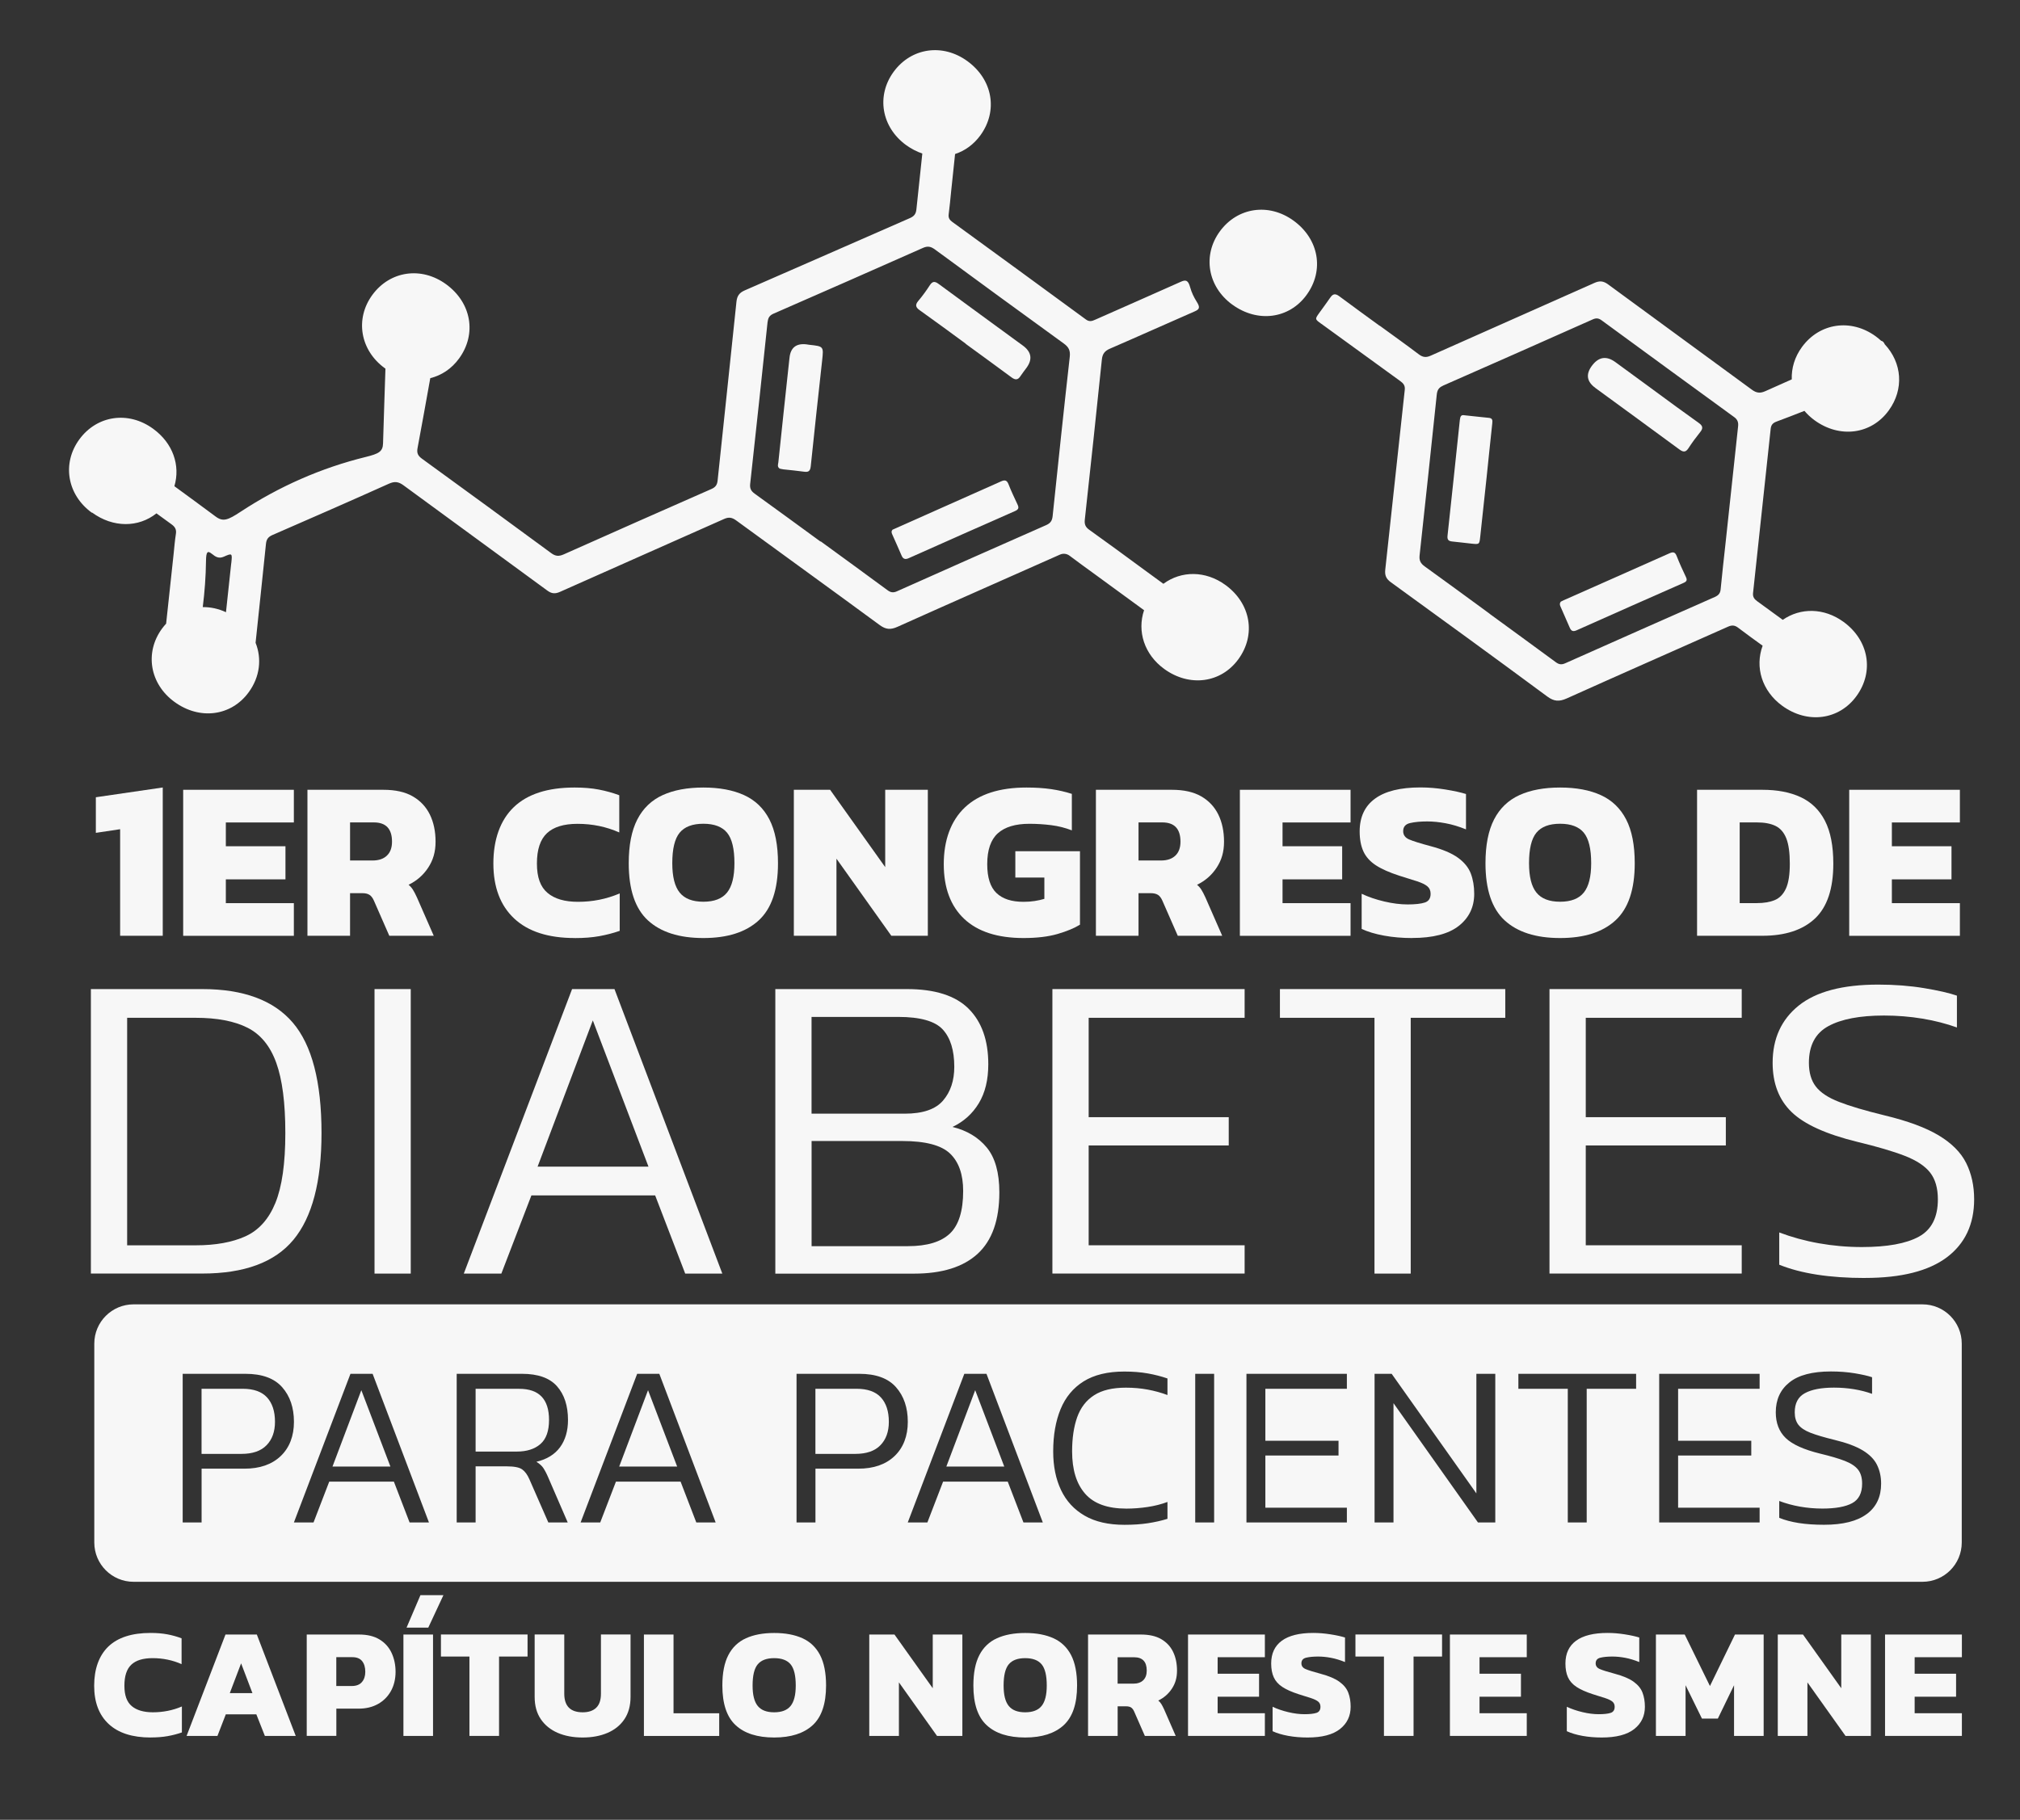 <svg xmlns="http://www.w3.org/2000/svg" viewBox="0 0 455 410"><rect x="0" y="0" width="455" height="410" fill="#333333" stroke="none"/><defs><style>      .cls-1 {        fill: #f7f7f7;      }    </style></defs><g><g id="Layer_1"><g><path class="cls-1" d="M27.06,210.83v-24.01l-5.47.82v-8.02l15.07-2.2v33.41h-9.6Z"></path><path class="cls-1" d="M41.26,210.83v-32.89h24.93v7.36h-15.32v5.36h13.43v7.46h-13.43v5.36h15.32v7.36h-24.93Z"></path><path class="cls-1" d="M69.25,210.83v-32.89h17.11c2.69,0,4.9.49,6.61,1.48,1.72.99,3,2.36,3.86,4.11.85,1.75,1.28,3.79,1.28,6.1s-.55,4.16-1.66,5.85c-1.11,1.69-2.58,2.97-4.42,3.86.37.31.7.67.97,1.1.27.43.58,1.01.92,1.76l3.78,8.63h-10.01l-3.47-7.92c-.27-.61-.6-1.05-1-1.3-.39-.26-.94-.38-1.66-.38h-2.71v9.6h-9.6ZM78.85,193.87h5.06c1.4,0,2.48-.37,3.24-1.1.77-.73,1.15-1.78,1.15-3.14,0-2.89-1.36-4.34-4.09-4.34h-5.36v8.58Z"></path><path class="cls-1" d="M129.47,211.34c-5.96,0-10.51-1.46-13.64-4.39-3.13-2.93-4.7-7.07-4.7-12.41s1.53-9.75,4.6-12.69c3.06-2.94,7.63-4.42,13.69-4.42,2.04,0,3.86.15,5.47.46,1.6.31,3.13.73,4.6,1.28v8.38c-2.93-1.29-6.06-1.94-9.4-1.94-3.1,0-5.4.71-6.9,2.12-1.5,1.41-2.25,3.69-2.25,6.82s.79,5.27,2.38,6.61c1.58,1.35,3.87,2.02,6.87,2.02,1.63,0,3.23-.15,4.78-.46,1.55-.31,3.09-.78,4.62-1.43v8.43c-1.46.51-3.01.91-4.62,1.2-1.62.29-3.45.43-5.49.43Z"></path><path class="cls-1" d="M158.43,211.34c-5.45,0-9.61-1.33-12.49-3.98-2.88-2.66-4.32-6.95-4.32-12.87,0-4.09.65-7.38,1.94-9.88,1.29-2.5,3.19-4.32,5.7-5.47,2.5-1.14,5.56-1.71,9.17-1.71s6.67.57,9.17,1.71c2.5,1.14,4.4,2.96,5.7,5.47,1.29,2.5,1.94,5.8,1.94,9.88,0,5.93-1.45,10.22-4.34,12.87-2.89,2.66-7.05,3.98-12.46,3.98ZM158.43,203.16c2.45,0,4.23-.69,5.34-2.07,1.11-1.38,1.66-3.58,1.66-6.61,0-3.23-.55-5.52-1.66-6.87-1.11-1.34-2.89-2.02-5.34-2.02s-4.23.67-5.34,2.02c-1.11,1.35-1.66,3.64-1.66,6.87,0,3.03.55,5.24,1.66,6.61,1.11,1.38,2.89,2.07,5.34,2.07Z"></path><path class="cls-1" d="M178.81,210.83v-32.89h8.17l12.41,17.42v-17.42h9.6v32.89h-8.22l-12.36-17.37v17.37h-9.6Z"></path><path class="cls-1" d="M230.56,211.34c-5.86,0-10.32-1.44-13.38-4.32-3.06-2.88-4.6-6.99-4.6-12.33s1.58-9.77,4.75-12.77c3.17-3,7.8-4.49,13.89-4.49,2.04,0,3.89.12,5.54.36,1.65.24,3.21.6,4.67,1.07v8.22c-1.5-.58-3.05-.97-4.65-1.17-1.6-.2-3.24-.31-4.9-.31-3.17,0-5.54.72-7.13,2.15-1.58,1.43-2.38,3.75-2.38,6.95,0,3,.69,5.16,2.07,6.49,1.38,1.33,3.41,1.99,6.1,1.99.88,0,1.72-.06,2.5-.18.78-.12,1.52-.28,2.2-.49v-4.8h-6.54v-5.93h14.56v16.55c-1.26.78-2.94,1.48-5.03,2.09-2.09.61-4.66.92-7.69.92Z"></path><path class="cls-1" d="M246.85,210.83v-32.89h17.11c2.69,0,4.89.49,6.61,1.48,1.72.99,3,2.36,3.86,4.11.85,1.75,1.28,3.79,1.28,6.1s-.55,4.16-1.66,5.85-2.58,2.97-4.42,3.86c.37.31.7.67.97,1.1.27.43.58,1.01.92,1.76l3.78,8.63h-10.01l-3.47-7.92c-.27-.61-.6-1.05-1-1.3s-.94-.38-1.66-.38h-2.71v9.6h-9.6ZM256.45,193.87h5.06c1.4,0,2.48-.37,3.24-1.1.77-.73,1.15-1.78,1.15-3.14,0-2.89-1.36-4.34-4.09-4.34h-5.36v8.58Z"></path><path class="cls-1" d="M279.28,210.83v-32.89h24.93v7.36h-15.32v5.36h13.43v7.46h-13.43v5.36h15.32v7.36h-24.93Z"></path><path class="cls-1" d="M318.05,211.34c-2.21,0-4.31-.18-6.28-.54-1.98-.36-3.66-.86-5.06-1.51v-7.92c1.53.72,3.23,1.3,5.11,1.74,1.87.44,3.63.66,5.26.66s2.99-.14,3.86-.43c.87-.29,1.3-.94,1.3-1.97,0-.71-.25-1.28-.74-1.69-.49-.41-1.26-.78-2.3-1.12-1.04-.34-2.39-.77-4.06-1.28-2.21-.72-3.97-1.5-5.26-2.35-1.29-.85-2.22-1.89-2.78-3.12-.56-1.23-.84-2.72-.84-4.49,0-3.23,1.15-5.7,3.45-7.38,2.3-1.69,5.71-2.53,10.24-2.53,1.8,0,3.67.15,5.59.46,1.92.31,3.48.65,4.67,1.02v7.97c-1.6-.65-3.13-1.11-4.6-1.38-1.46-.27-2.84-.41-4.14-.41-1.5,0-2.78.12-3.83.36-1.06.24-1.58.85-1.58,1.84,0,.85.45,1.47,1.35,1.86.9.39,2.51.89,4.83,1.51,2.69.72,4.74,1.58,6.16,2.61,1.41,1.02,2.38,2.21,2.89,3.55.51,1.35.77,2.87.77,4.57,0,3-1.16,5.41-3.47,7.23-2.32,1.82-5.82,2.73-10.52,2.73Z"></path><path class="cls-1" d="M351.41,211.34c-5.45,0-9.61-1.33-12.49-3.98-2.88-2.66-4.32-6.95-4.32-12.87,0-4.09.65-7.38,1.94-9.88,1.29-2.5,3.19-4.32,5.7-5.47,2.5-1.14,5.56-1.71,9.17-1.71s6.67.57,9.17,1.71c2.5,1.14,4.4,2.96,5.7,5.47s1.94,5.8,1.94,9.88c0,5.93-1.45,10.22-4.34,12.87-2.89,2.66-7.05,3.98-12.46,3.98ZM351.41,203.16c2.45,0,4.23-.69,5.34-2.07,1.11-1.38,1.66-3.58,1.66-6.61,0-3.23-.55-5.52-1.66-6.87-1.11-1.34-2.89-2.02-5.34-2.02s-4.23.67-5.34,2.02c-1.11,1.35-1.66,3.64-1.66,6.87,0,3.03.55,5.24,1.66,6.61,1.11,1.38,2.89,2.07,5.34,2.07Z"></path><path class="cls-1" d="M382.26,210.83v-32.89h14.71c3.37,0,6.25.55,8.63,1.66,2.38,1.11,4.21,2.88,5.46,5.31,1.26,2.44,1.89,5.66,1.89,9.68,0,5.65-1.38,9.77-4.14,12.36s-6.71,3.88-11.85,3.88h-14.71ZM391.86,203.47h3.88c1.6,0,2.95-.23,4.04-.69,1.09-.46,1.92-1.33,2.5-2.6s.87-3.14.87-5.59-.26-4.35-.79-5.7c-.53-1.34-1.34-2.28-2.43-2.81-1.09-.53-2.49-.79-4.19-.79h-3.88v18.18Z"></path><path class="cls-1" d="M416.53,210.83v-32.89h24.93v7.36h-15.32v5.36h13.43v7.46h-13.43v5.36h15.32v7.36h-24.93Z"></path></g><g><path class="cls-1" d="M33.94,391.46c-4.14,0-7.3-1.02-9.47-3.05-2.18-2.03-3.26-4.91-3.26-8.62s1.06-6.77,3.19-8.82c2.13-2.04,5.3-3.07,9.51-3.07,1.42,0,2.68.11,3.8.32,1.11.21,2.18.51,3.19.89v5.82c-2.03-.9-4.21-1.35-6.53-1.35-2.15,0-3.75.49-4.79,1.47-1.04.98-1.56,2.56-1.56,4.74s.55,3.66,1.65,4.59c1.1.93,2.69,1.4,4.77,1.4,1.14,0,2.24-.11,3.32-.32,1.08-.21,2.15-.54,3.21-.99v5.85c-1.02.35-2.09.63-3.21.83-1.12.2-2.39.3-3.81.3Z"></path><path class="cls-1" d="M42.03,391.1l8.76-22.84h7.06l8.76,22.84h-6.95l-1.92-4.86h-6.88l-1.88,4.86h-6.95ZM51.75,381.46h5.11l-2.55-6.71-2.55,6.71Z"></path><path class="cls-1" d="M69.09,391.1v-22.84h11.78c1.87,0,3.41.37,4.63,1.12,1.22.75,2.12,1.76,2.71,3.03.59,1.28.89,2.7.89,4.26s-.34,3.04-1.03,4.29c-.69,1.25-1.66,2.24-2.91,2.94-1.25.71-2.73,1.06-4.43,1.06h-4.97v6.14h-6.67ZM75.76,379.86h3.44c1.04,0,1.81-.29,2.32-.89.51-.59.76-1.36.76-2.31,0-1.02-.24-1.82-.71-2.41-.47-.59-1.21-.89-2.2-.89h-3.62v6.49Z"></path><path class="cls-1" d="M90.87,391.1v-22.84h6.67v22.84h-6.67ZM91.58,366.7l3.12-7.31h5.18l-3.41,7.31h-4.9Z"></path><path class="cls-1" d="M105.74,391.1v-17.88h-6.42v-4.97h19.51v4.97h-6.42v17.88h-6.67Z"></path><path class="cls-1" d="M131.24,391.46c-2.13,0-4-.35-5.62-1.05-1.62-.7-2.89-1.73-3.81-3.09-.92-1.36-1.38-3.03-1.38-5.02v-14.05h6.67v13.34c0,2.79,1.38,4.19,4.15,4.19,1.32,0,2.34-.34,3.05-1.03.71-.69,1.06-1.74,1.06-3.16v-13.34h6.67v14.05c0,1.99-.46,3.66-1.37,5.02-.91,1.36-2.18,2.39-3.8,3.09-1.62.7-3.49,1.05-5.62,1.05Z"></path><path class="cls-1" d="M145.04,391.1v-22.84h6.67v17.74h10.29v5.11h-16.96Z"></path><path class="cls-1" d="M174.38,391.46c-3.78,0-6.68-.92-8.67-2.77-2-1.84-3-4.82-3-8.94,0-2.84.45-5.13,1.35-6.86.9-1.74,2.22-3,3.96-3.79s3.86-1.19,6.37-1.19,4.63.4,6.37,1.19,3.06,2.06,3.96,3.79c.9,1.74,1.35,4.03,1.35,6.86,0,4.12-1.01,7.09-3.02,8.94-2.01,1.84-4.9,2.77-8.66,2.77ZM174.38,385.78c1.7,0,2.94-.48,3.71-1.44s1.15-2.49,1.15-4.59c0-2.25-.38-3.84-1.15-4.77-.77-.93-2-1.4-3.71-1.4s-2.94.47-3.71,1.4c-.77.93-1.15,2.52-1.15,4.77,0,2.11.38,3.64,1.15,4.59.77.96,2,1.44,3.71,1.44Z"></path><path class="cls-1" d="M195.8,391.1v-22.84h5.68l8.62,12.1v-12.1h6.67v22.84h-5.71l-8.58-12.06v12.06h-6.67Z"></path><path class="cls-1" d="M230.92,391.46c-3.78,0-6.68-.92-8.67-2.77-2-1.84-3-4.82-3-8.94,0-2.84.45-5.13,1.35-6.86.9-1.74,2.22-3,3.96-3.79s3.86-1.19,6.37-1.19,4.63.4,6.37,1.19,3.06,2.06,3.96,3.79c.9,1.74,1.35,4.03,1.35,6.86,0,4.12-1.01,7.09-3.02,8.94-2.01,1.84-4.9,2.77-8.66,2.77ZM230.92,385.78c1.7,0,2.94-.48,3.71-1.44s1.15-2.49,1.15-4.59c0-2.25-.38-3.84-1.15-4.77-.77-.93-2-1.4-3.71-1.4s-2.94.47-3.71,1.4c-.77.93-1.15,2.52-1.15,4.77,0,2.11.38,3.64,1.15,4.59.77.96,2,1.44,3.71,1.44Z"></path><path class="cls-1" d="M245.08,391.1v-22.84h11.88c1.87,0,3.4.34,4.59,1.03,1.19.69,2.09,1.64,2.68,2.86.59,1.22.89,2.63.89,4.24s-.38,2.89-1.15,4.06c-.77,1.17-1.79,2.06-3.07,2.68.26.21.48.47.67.76.19.3.4.7.64,1.22l2.62,6h-6.95l-2.41-5.5c-.19-.43-.42-.73-.69-.91-.27-.18-.66-.27-1.15-.27h-1.88v6.67h-6.67ZM251.74,379.33h3.51c.97,0,1.72-.25,2.25-.76.53-.51.8-1.24.8-2.18,0-2.01-.95-3.01-2.84-3.01h-3.72v5.96Z"></path><path class="cls-1" d="M267.6,391.1v-22.84h17.31v5.11h-10.64v3.72h9.33v5.18h-9.33v3.72h10.64v5.11h-17.31Z"></path><path class="cls-1" d="M294.52,391.46c-1.54,0-2.99-.12-4.36-.37-1.37-.25-2.54-.6-3.51-1.05v-5.5c1.06.5,2.25.9,3.55,1.21,1.3.31,2.52.46,3.65.46s2.08-.1,2.68-.3c.6-.2.9-.66.9-1.37,0-.5-.17-.89-.51-1.17-.34-.28-.88-.54-1.6-.78-.72-.24-1.66-.53-2.82-.89-1.54-.5-2.76-1.04-3.65-1.63-.9-.59-1.54-1.31-1.93-2.16-.39-.85-.59-1.89-.59-3.12,0-2.25.8-3.96,2.39-5.13,1.6-1.17,3.97-1.76,7.11-1.76,1.25,0,2.55.11,3.88.32,1.34.21,2.42.45,3.25.71v5.53c-1.11-.45-2.18-.77-3.19-.96-1.02-.19-1.97-.28-2.87-.28-1.04,0-1.93.08-2.66.25-.73.17-1.1.59-1.1,1.28,0,.59.31,1.02.94,1.29.63.27,1.74.62,3.35,1.05,1.87.5,3.29,1.1,4.27,1.81.98.71,1.65,1.53,2,2.47.36.93.53,1.99.53,3.17,0,2.08-.8,3.75-2.41,5.02-1.61,1.27-4.04,1.9-7.31,1.9Z"></path><path class="cls-1" d="M311.73,391.1v-17.88h-6.42v-4.97h19.51v4.97h-6.42v17.88h-6.67Z"></path><path class="cls-1" d="M326.59,391.1v-22.84h17.31v5.11h-10.64v3.72h9.33v5.18h-9.33v3.72h10.64v5.11h-17.31Z"></path><path class="cls-1" d="M360.79,391.46c-1.54,0-2.99-.12-4.36-.37-1.37-.25-2.54-.6-3.51-1.05v-5.5c1.06.5,2.25.9,3.55,1.21,1.3.31,2.52.46,3.65.46s2.08-.1,2.68-.3c.6-.2.9-.66.9-1.37,0-.5-.17-.89-.51-1.17-.34-.28-.88-.54-1.6-.78s-1.66-.53-2.82-.89c-1.54-.5-2.75-1.04-3.65-1.63-.9-.59-1.54-1.31-1.93-2.16-.39-.85-.58-1.89-.58-3.12,0-2.25.8-3.96,2.39-5.13,1.6-1.17,3.97-1.76,7.11-1.76,1.25,0,2.55.11,3.88.32s2.42.45,3.25.71v5.53c-1.11-.45-2.18-.77-3.19-.96-1.02-.19-1.97-.28-2.87-.28-1.04,0-1.93.08-2.66.25s-1.1.59-1.1,1.28c0,.59.31,1.02.94,1.29.63.27,1.74.62,3.35,1.05,1.87.5,3.29,1.1,4.27,1.81.98.71,1.65,1.53,2,2.47.35.93.53,1.99.53,3.17,0,2.08-.8,3.75-2.41,5.02-1.61,1.27-4.04,1.9-7.31,1.9Z"></path><path class="cls-1" d="M372.99,391.1v-22.84h6.49l5.68,11.6,5.64-11.6h6.46v22.84h-6.67v-11.42l-3.65,7.52h-3.58l-3.69-7.52v11.42h-6.67Z"></path><path class="cls-1" d="M400.44,391.1v-22.84h5.68l8.62,12.1v-12.1h6.67v22.84h-5.71l-8.58-12.06v12.06h-6.67Z"></path><path class="cls-1" d="M424.6,391.1v-22.84h17.31v5.11h-10.64v3.72h9.33v5.18h-9.33v3.72h10.64v5.11h-17.31Z"></path></g><g><path class="cls-1" d="M20.47,286.94v-64.1h25.08c9.29,0,16.09,2.52,20.4,7.56,4.31,5.04,6.47,13.34,6.47,24.88,0,10.95-2.11,18.96-6.32,24.04-4.21,5.08-11.07,7.61-20.55,7.61h-25.08ZM28.63,280.57h15.43c4.51,0,8.26-.68,11.25-2.04,2.99-1.36,5.23-3.87,6.72-7.51,1.49-3.65,2.24-8.89,2.24-15.73s-.68-12.04-2.04-15.83c-1.36-3.78-3.52-6.42-6.47-7.91-2.95-1.49-6.85-2.24-11.69-2.24h-15.43v51.26Z"></path><path class="cls-1" d="M84.36,286.94v-64.1h8.16v64.1h-8.16Z"></path><path class="cls-1" d="M104.47,286.94l24.39-64.1h9.55l24.29,64.1h-8.36l-6.77-17.62h-27.87l-6.77,17.62h-8.46ZM121.09,262.85h24.98l-12.54-32.95-12.44,32.95Z"></path><path class="cls-1" d="M174.64,286.94v-64.1h29.66c6.3,0,10.93,1.48,13.88,4.43,2.95,2.95,4.43,7.12,4.43,12.49,0,3.52-.71,6.45-2.14,8.81-1.43,2.36-3.4,4.13-5.92,5.33,3.25.8,5.82,2.34,7.71,4.63,1.89,2.29,2.84,5.66,2.84,10.1,0,6.24-1.63,10.85-4.88,13.84-3.25,2.99-8.03,4.48-14.33,4.48h-31.25ZM182.8,250.91h21c4.05,0,6.92-.98,8.61-2.94,1.69-1.96,2.54-4.5,2.54-7.61,0-3.72-.86-6.52-2.59-8.41-1.73-1.89-5.08-2.84-10.05-2.84h-19.51v21.8ZM182.8,280.76h21.7c4.31,0,7.46-.95,9.46-2.84,1.99-1.89,2.99-5.09,2.99-9.6,0-3.72-.98-6.52-2.94-8.41-1.96-1.89-5.56-2.84-10.8-2.84h-20.4v23.69Z"></path><path class="cls-1" d="M237.05,286.94v-64.1h43.3v6.47h-35.13v22.39h31.55v6.37h-31.55v22.49h35.13v6.37h-43.3Z"></path><path class="cls-1" d="M309.6,286.94v-57.63h-21.3v-6.47h50.76v6.47h-21.3v57.63h-8.16Z"></path><path class="cls-1" d="M349.02,286.94v-64.1h43.3v6.47h-35.13v22.39h31.55v6.37h-31.55v22.49h35.13v6.37h-43.3Z"></path><path class="cls-1" d="M420.08,287.93c-7.96,0-14.4-1-19.31-2.99v-7.27c2.79,1.06,5.76,1.88,8.91,2.44,3.15.56,6.39.85,9.7.85,5.71,0,9.99-.78,12.84-2.34,2.85-1.56,4.28-4.36,4.28-8.41,0-2.52-.58-4.53-1.74-6.02-1.16-1.49-3.07-2.75-5.72-3.78-2.65-1.03-6.21-2.07-10.65-3.14-7.03-1.72-11.98-3.96-14.83-6.72-2.85-2.75-4.28-6.45-4.28-11.1,0-5.44,1.96-9.74,5.87-12.89,3.92-3.15,9.89-4.73,17.92-4.73,3.72,0,7.17.27,10.35.8,3.19.53,5.64,1.09,7.37,1.69v7.17c-2.39-.86-4.98-1.53-7.76-1.99-2.79-.46-5.67-.7-8.66-.7-5.44,0-9.62.8-12.54,2.39-2.92,1.59-4.38,4.35-4.38,8.26,0,2.19.51,3.97,1.54,5.32,1.03,1.36,2.77,2.52,5.23,3.48,2.45.96,5.87,1.97,10.25,3.04,5.24,1.26,9.32,2.77,12.24,4.53,2.92,1.76,4.98,3.83,6.17,6.22,1.19,2.39,1.79,5.11,1.79,8.16,0,5.64-2.06,10-6.17,13.09-4.12,3.08-10.25,4.63-18.41,4.63Z"></path></g><g><polygon class="cls-1" points="213.16 330.42 226.21 330.42 219.66 313.21 213.16 330.42"></polygon><polygon class="cls-1" points="139.47 330.42 152.53 330.42 145.97 313.21 139.47 330.42"></polygon><path class="cls-1" d="M192.93,312.9h-9.26v14.66h9c2.5,0,4.38-.65,5.64-1.95,1.27-1.3,1.9-3.06,1.9-5.28,0-2.36-.6-4.19-1.79-5.49s-3.02-1.95-5.49-1.95Z"></path><path class="cls-1" d="M116.96,312.9h-9.83v14.14h9.26c2.25,0,4.03-.56,5.33-1.69,1.3-1.13,1.95-2.94,1.95-5.43,0-4.68-2.24-7.02-6.71-7.02Z"></path><path class="cls-1" d="M54.66,312.9h-9.26v14.66h9c2.5,0,4.38-.65,5.64-1.95,1.27-1.3,1.9-3.06,1.9-5.28,0-2.36-.6-4.19-1.79-5.49s-3.02-1.95-5.49-1.95Z"></path><path class="cls-1" d="M433.03,293.87H30.09c-4.89,0-8.85,3.96-8.85,8.85v44.81c0,4.89,3.96,8.85,8.85,8.85h402.94c4.89,0,8.85-3.96,8.85-8.85v-44.81c0-4.89-3.96-8.85-8.85-8.85ZM55.08,330.89h-9.67v12.12h-4.26v-33.49h14.14c3.74,0,6.5,1.01,8.27,3.02,1.77,2.01,2.65,4.61,2.65,7.8s-1,5.83-2.99,7.72c-1.99,1.89-4.71,2.83-8.14,2.83ZM92.26,343.01l-3.54-9.2h-14.56l-3.54,9.2h-4.42l12.74-33.49h4.99l12.69,33.49h-4.37ZM122.39,330.76c.36.54.74,1.26,1.12,2.16l4.37,10.09h-4.37l-4.26-9.72c-.45-1.04-1-1.79-1.64-2.24-.64-.45-1.78-.68-3.41-.68h-7.07v12.64h-4.26v-33.49h14.72c3.6,0,6.23.94,7.88,2.81,1.65,1.87,2.47,4.4,2.47,7.59,0,2.46-.6,4.51-1.79,6.14-1.2,1.63-2.97,2.72-5.33,3.28.69.42,1.22.89,1.59,1.43ZM156.84,343.01l-3.54-9.2h-14.56l-3.54,9.2h-4.42l12.74-33.49h4.99l12.69,33.49h-4.37ZM193.35,330.89h-9.67v12.12h-4.26v-33.49h14.14c3.74,0,6.5,1.01,8.27,3.02,1.77,2.01,2.65,4.61,2.65,7.8s-1,5.83-2.99,7.72c-1.99,1.89-4.71,2.83-8.14,2.83ZM230.53,343.01l-3.54-9.2h-14.56l-3.54,9.2h-4.42l12.74-33.49h4.99l12.69,33.49h-4.37ZM262.97,314.3c-1.39-.52-2.86-.93-4.42-1.22-1.56-.29-3.21-.44-4.94-.44-3.02,0-5.41.57-7.18,1.72-1.77,1.14-3.03,2.79-3.8,4.94-.76,2.15-1.14,4.71-1.14,7.7,0,4.13.98,7.31,2.94,9.54,1.96,2.24,5.05,3.35,9.28,3.35,1.56,0,3.15-.12,4.76-.36,1.61-.24,3.11-.62,4.5-1.14v3.8c-1.35.42-2.82.75-4.39.99s-3.34.36-5.28.36c-3.61,0-6.6-.68-8.97-2.05-2.38-1.37-4.15-3.29-5.33-5.77-1.18-2.48-1.77-5.38-1.77-8.71,0-3.64.55-6.81,1.66-9.52,1.11-2.7,2.84-4.79,5.2-6.27,2.36-1.47,5.41-2.21,9.15-2.21,1.94,0,3.7.14,5.28.42,1.58.28,3.06.66,4.45,1.14v3.74ZM273.48,343.01h-4.26v-33.49h4.26v33.49ZM303.38,312.9h-18.36v11.7h16.48v3.33h-16.48v11.75h18.36v3.33h-22.62v-33.49h22.62v3.38ZM336.81,343.01h-3.9l-19.03-26.88v26.88h-4.26v-33.49h3.85l19.08,26.94v-26.94h4.26v33.49ZM368.53,312.9h-11.13v30.11h-4.26v-30.11h-11.13v-3.38h26.52v3.38ZM396.35,312.9h-18.36v11.7h16.48v3.33h-16.48v11.75h18.36v3.33h-22.62v-33.49h22.62v3.38ZM420.48,341.11c-2.15,1.61-5.36,2.42-9.62,2.42s-7.52-.52-10.09-1.56v-3.8c1.46.55,3.01.98,4.65,1.27,1.65.29,3.34.44,5.07.44,2.98,0,5.22-.41,6.71-1.22s2.24-2.28,2.24-4.39c0-1.32-.3-2.37-.91-3.15s-1.6-1.44-2.99-1.98c-1.39-.54-3.24-1.08-5.56-1.64-3.67-.9-6.26-2.07-7.75-3.51-1.49-1.44-2.24-3.37-2.24-5.8,0-2.84,1.02-5.09,3.07-6.73,2.04-1.65,5.17-2.47,9.36-2.47,1.94,0,3.74.14,5.41.42,1.66.28,2.95.57,3.85.88v3.74c-1.25-.45-2.6-.8-4.06-1.04-1.46-.24-2.96-.36-4.52-.36-2.84,0-5.03.42-6.55,1.25-1.53.83-2.29,2.27-2.29,4.32,0,1.14.27,2.07.81,2.78.54.71,1.45,1.32,2.73,1.82,1.28.5,3.07,1.03,5.36,1.59,2.74.66,4.87,1.45,6.4,2.37,1.52.92,2.6,2,3.22,3.25s.94,2.67.94,4.26c0,2.95-1.07,5.23-3.22,6.84Z"></path><polygon class="cls-1" points="74.89 330.42 87.94 330.42 81.39 313.21 74.89 330.42"></polygon></g><g><path class="cls-1" d="M297.64,72.96c5.91,4.29,11.81,8.59,17.73,12.87.7.51,1.16.99,1.05,1.99-1.48,13.5-2.91,27-4.39,40.49-.14,1.27.16,2.07,1.23,2.85,11.79,8.55,23.56,17.11,35.27,25.77,1.54,1.14,2.71,1.17,4.39.42,12.09-5.44,24.23-10.78,36.34-16.17.84-.37,1.48-.34,2.23.23,1.82,1.4,3.69,2.72,5.54,4.07-1.78,4.81-.17,10.19,4.41,13.53,5.69,4.15,12.8,3.22,16.73-2.19,4.02-5.53,2.78-12.57-2.93-16.72-4.39-3.19-9.69-3.22-13.68-.45-1.9-1.39-3.8-2.78-5.71-4.16-.68-.49-1.08-.98-.98-1.89,1.34-12.33,2.66-24.66,3.97-36.99.09-.82.43-1.29,1.27-1.61,2.12-.79,4.23-1.6,6.33-2.43.65.76,1.4,1.47,2.26,2.1,5.69,4.15,12.8,3.22,16.73-2.19,3.49-4.79,3.01-10.73-.9-14.92-.21-.48-.46-.72-.8-.78-.39-.35-.79-.69-1.23-1.01-5.57-4.05-12.62-3.03-16.6,2.39-1.66,2.26-2.4,4.81-2.31,7.31-1.98.88-3.96,1.76-5.94,2.65-1.2.54-2.02.43-3.07-.34-10.78-7.93-21.6-15.79-32.38-23.72-1.06-.78-1.91-.84-3.09-.31-12.27,5.48-24.58,10.9-36.85,16.38-1.07.48-1.81.36-2.7-.32-2.9-2.19-5.85-4.3-8.78-6.43l-.02.02c-3.04-2.22-6.1-4.42-9.11-6.67-.86-.64-1.42-.56-2.01.31-.79,1.16-1.64,2.28-2.46,3.43-1.03,1.44-1.02,1.43.46,2.5ZM325,86.9c11.27-4.94,22.52-9.94,33.76-14.94.76-.34,1.32-.29,1.99.2,9.95,7.29,19.91,14.57,29.88,21.82.78.57.97,1.21.87,2.09-.96,8.91-1.91,17.82-2.87,26.72-.36,3.33-.75,6.65-1.06,9.98-.08.89-.48,1.35-1.27,1.71-11.26,4.97-22.51,9.95-33.75,14.96-.81.36-1.39.28-2.1-.24-4.96-3.66-9.95-7.28-14.93-10.92v-.02c-4.86-3.55-9.71-7.13-14.61-10.65-.91-.66-1.28-1.32-1.15-2.48,1.32-12.05,2.59-24.11,3.86-36.16.1-.96.36-1.61,1.38-2.05Z"></path><path class="cls-1" d="M20.77,115.5c4.73,3.44,10.42,3.38,14.47.16,1.13.83,2.27,1.65,3.4,2.47.79.57,1.14,1.17.98,2.16-.24,1.52-.36,3.06-.52,4.59-.56,5.21-1.11,10.42-1.68,15.63-.32.35-.63.71-.92,1.11-3.96,5.4-2.77,12.47,2.8,16.52,5.69,4.15,12.8,3.22,16.73-2.19,2.53-3.47,2.97-7.55,1.54-11.13.77-7.43,1.59-14.86,2.34-22.3.11-1.06.53-1.57,1.48-1.99,8.75-3.81,17.5-7.63,26.21-11.55,1.32-.59,2.19-.45,3.3.37,10.78,7.92,21.61,15.79,32.39,23.71.97.71,1.74.77,2.84.29,12.32-5.5,24.66-10.94,36.98-16.43,1.05-.47,1.79-.34,2.71.33,10.77,7.87,21.58,15.67,32.32,23.57,1.4,1.03,2.47,1.1,4.02.4,12.18-5.47,24.4-10.84,36.6-16.27.72-.32,1.55-.22,2.17.26,1.86,1.41,3.75,2.76,5.64,4.14,3.71,2.71,7.42,5.42,11.13,8.13-1.6,4.73.04,9.95,4.52,13.22,5.69,4.15,12.8,3.22,16.73-2.19,4.02-5.53,2.78-12.57-2.93-16.72-4.49-3.26-9.94-3.23-13.97-.26-1.46-1.07-2.92-2.14-4.38-3.2h0c-4.1-3.01-8.19-6.03-12.33-8.98-.86-.61-1.1-1.25-.99-2.27,1.31-12.01,2.61-24.03,3.84-36.05.13-1.31.65-1.97,1.83-2.48,6.4-2.77,12.75-5.63,19.14-8.42,1.02-.45,1.2-.89.41-2.13-.64-1.01-1.16-2.09-1.48-3.24-.45-1.65-.98-1.79-2.13-1.27-6.4,2.87-12.83,5.68-19.25,8.53-.74.33-1.34.53-2.12-.05-10.02-7.35-20.06-14.68-30.11-21.99-.61-.45-.9-.92-.79-1.71.23-1.7.37-3.42.55-5.13.3-2.81.6-5.63.89-8.44,2.2-.72,4.18-2.13,5.7-4.21,4.02-5.53,2.78-12.57-2.93-16.72-5.57-4.05-12.62-3.03-16.6,2.39-3.96,5.4-2.77,12.47,2.79,16.52,1.17.85,2.41,1.48,3.66,1.91-.45,4.21-.9,8.42-1.33,12.57-.11,1.05-.52,1.56-1.47,1.98-12.4,5.41-24.78,10.88-37.19,16.28-1.25.54-1.74,1.26-1.88,2.6-1.38,13.42-2.84,26.83-4.24,40.24-.1.99-.48,1.51-1.39,1.91-11.1,4.88-22.2,9.79-33.27,14.73-1.09.48-1.84.44-2.82-.28-9.68-7.13-19.39-14.21-29.12-21.28-.88-.64-1.2-1.25-.99-2.37.99-5.25,1.92-10.51,2.87-15.77,2.51-.62,4.8-2.11,6.49-4.44,4.02-5.53,2.78-12.57-2.93-16.72-5.57-4.05-12.62-3.03-16.6,2.39-3.96,5.4-2.77,12.47,2.79,16.52.05.04.1.07.15.1-.17,5.62-.39,11.24-.54,16.86-.05,1.84-.98,2.32-3.89,3.04-10.04,2.46-19.56,6.67-28.2,12.35-2.84,1.87-3.94,2.32-5.61,1.08-3.09-2.3-6.19-4.57-9.3-6.84,1.39-4.68-.32-9.7-4.8-12.95-5.57-4.05-12.62-3.03-16.6,2.39-3.96,5.4-2.77,12.47,2.79,16.52ZM172.92,72.49c.1-.94.45-1.44,1.31-1.82,11.24-4.91,22.46-9.84,33.67-14.82,1.08-.48,1.8-.3,2.7.36,9.65,7.09,19.31,14.16,29.01,21.18,1.12.81,1.51,1.58,1.35,3.01-1.35,11.96-2.61,23.93-3.86,35.9-.11,1.03-.49,1.58-1.46,2.01-11.22,4.94-22.43,9.92-33.63,14.92-.81.36-1.4.26-2.1-.26-5-3.69-10.03-7.34-15.05-11l-.04.05c-4.95-3.61-9.88-7.23-14.85-10.81-.79-.57-1.1-1.16-1-2.14,1.34-12.19,2.65-24.38,3.93-36.58ZM47.74,124.79c.79.65,1.54,1.14,2.68.63,1.88-.84,1.91-.77,1.69,1.33,0,.09-.03.18-.04.27-.39,3.64-.78,7.27-1.17,10.91-1.71-.8-3.49-1.17-5.23-1.15.43-3.44.69-6.9.73-10.37.03-2.07.31-2.46,1.34-1.61Z"></path><path class="cls-1" d="M277.58,68.63c5.69,4.15,12.8,3.22,16.73-2.19,4.02-5.53,2.78-12.57-2.93-16.72-5.57-4.05-12.62-3.03-16.6,2.39-3.96,5.4-2.77,12.47,2.79,16.52Z"></path><path class="cls-1" d="M175.64,105.58c.22.05.53.13.84.17,1.53.17,3.06.3,4.59.52,1.01.15,1.43-.09,1.55-1.23.81-7.96,1.71-15.92,2.57-23.87.34-3.14.33-3.14-2.9-3.49-.22-.02-.45-.08-.67-.1q-3.41-.38-3.78,2.98c-.04.36-.08.72-.12,1.08-.81,7.51-1.62,15.02-2.4,22.53-.05.45-.32,1,.32,1.42Z"></path><path class="cls-1" d="M201.03,119.36c-.34.39-.18.74-.04,1.07.69,1.58,1.42,3.14,2.08,4.72.34.82.85.95,1.61.61,7.98-3.55,15.96-7.11,23.95-10.62.78-.34.92-.72.58-1.44-.7-1.52-1.44-3.03-2.04-4.59-.36-.93-.83-1.03-1.65-.67-7.93,3.54-15.88,7.07-23.81,10.6-.25.11-.49.22-.69.31Z"></path><path class="cls-1" d="M207.2,69.92c3.48,2.47,6.9,5.01,10.34,7.52l-.02.03c3.44,2.51,6.9,5.01,10.32,7.55.83.61,1.43.64,2.01-.27.42-.65.91-1.24,1.36-1.87q2.11-2.88-.81-5.02c-6.33-4.63-12.68-9.25-18.99-13.9-.83-.61-1.36-.63-1.96.29-.79,1.22-1.64,2.4-2.58,3.51-.78.92-.65,1.47.32,2.16Z"></path><path class="cls-1" d="M328.82,94.66c-.92,8.68-1.82,17.37-2.77,26.05-.1.94.27,1.21,1.08,1.29,1.44.14,2.88.33,4.32.48,1.78.19,1.78.18,1.97-1.58.48-4.5.98-8.99,1.45-13.49.42-4,.82-8.01,1.26-12.02.07-.66.08-1.17-.77-1.25-1.8-.17-3.6-.39-5.4-.57-.33-.03-.75-.17-.99.37-.04.18-.12.44-.15.71Z"></path><path class="cls-1" d="M351.56,135.57c-.32.41-.21.75-.06,1.09.69,1.57,1.39,3.15,2.07,4.73.32.76.73.99,1.57.61,8.01-3.58,16.04-7.13,24.07-10.67.68-.3.89-.6.54-1.33-.74-1.55-1.46-3.12-2.08-4.72-.36-.94-.82-.98-1.65-.61-7.93,3.54-15.88,7.05-23.82,10.57-.24.11-.48.24-.65.32Z"></path><path class="cls-1" d="M359.33,87.39c6.3,4.6,12.6,9.2,18.88,13.82.83.61,1.43.82,2.1-.21.81-1.25,1.7-2.46,2.64-3.63.7-.86.64-1.4-.29-2.07-3.44-2.44-6.83-4.95-10.23-7.44h.01c-2.86-2.1-5.72-4.18-8.57-6.27q-3.07-2.24-5.34.88-2.05,2.82.8,4.91Z"></path></g></g></g></svg>